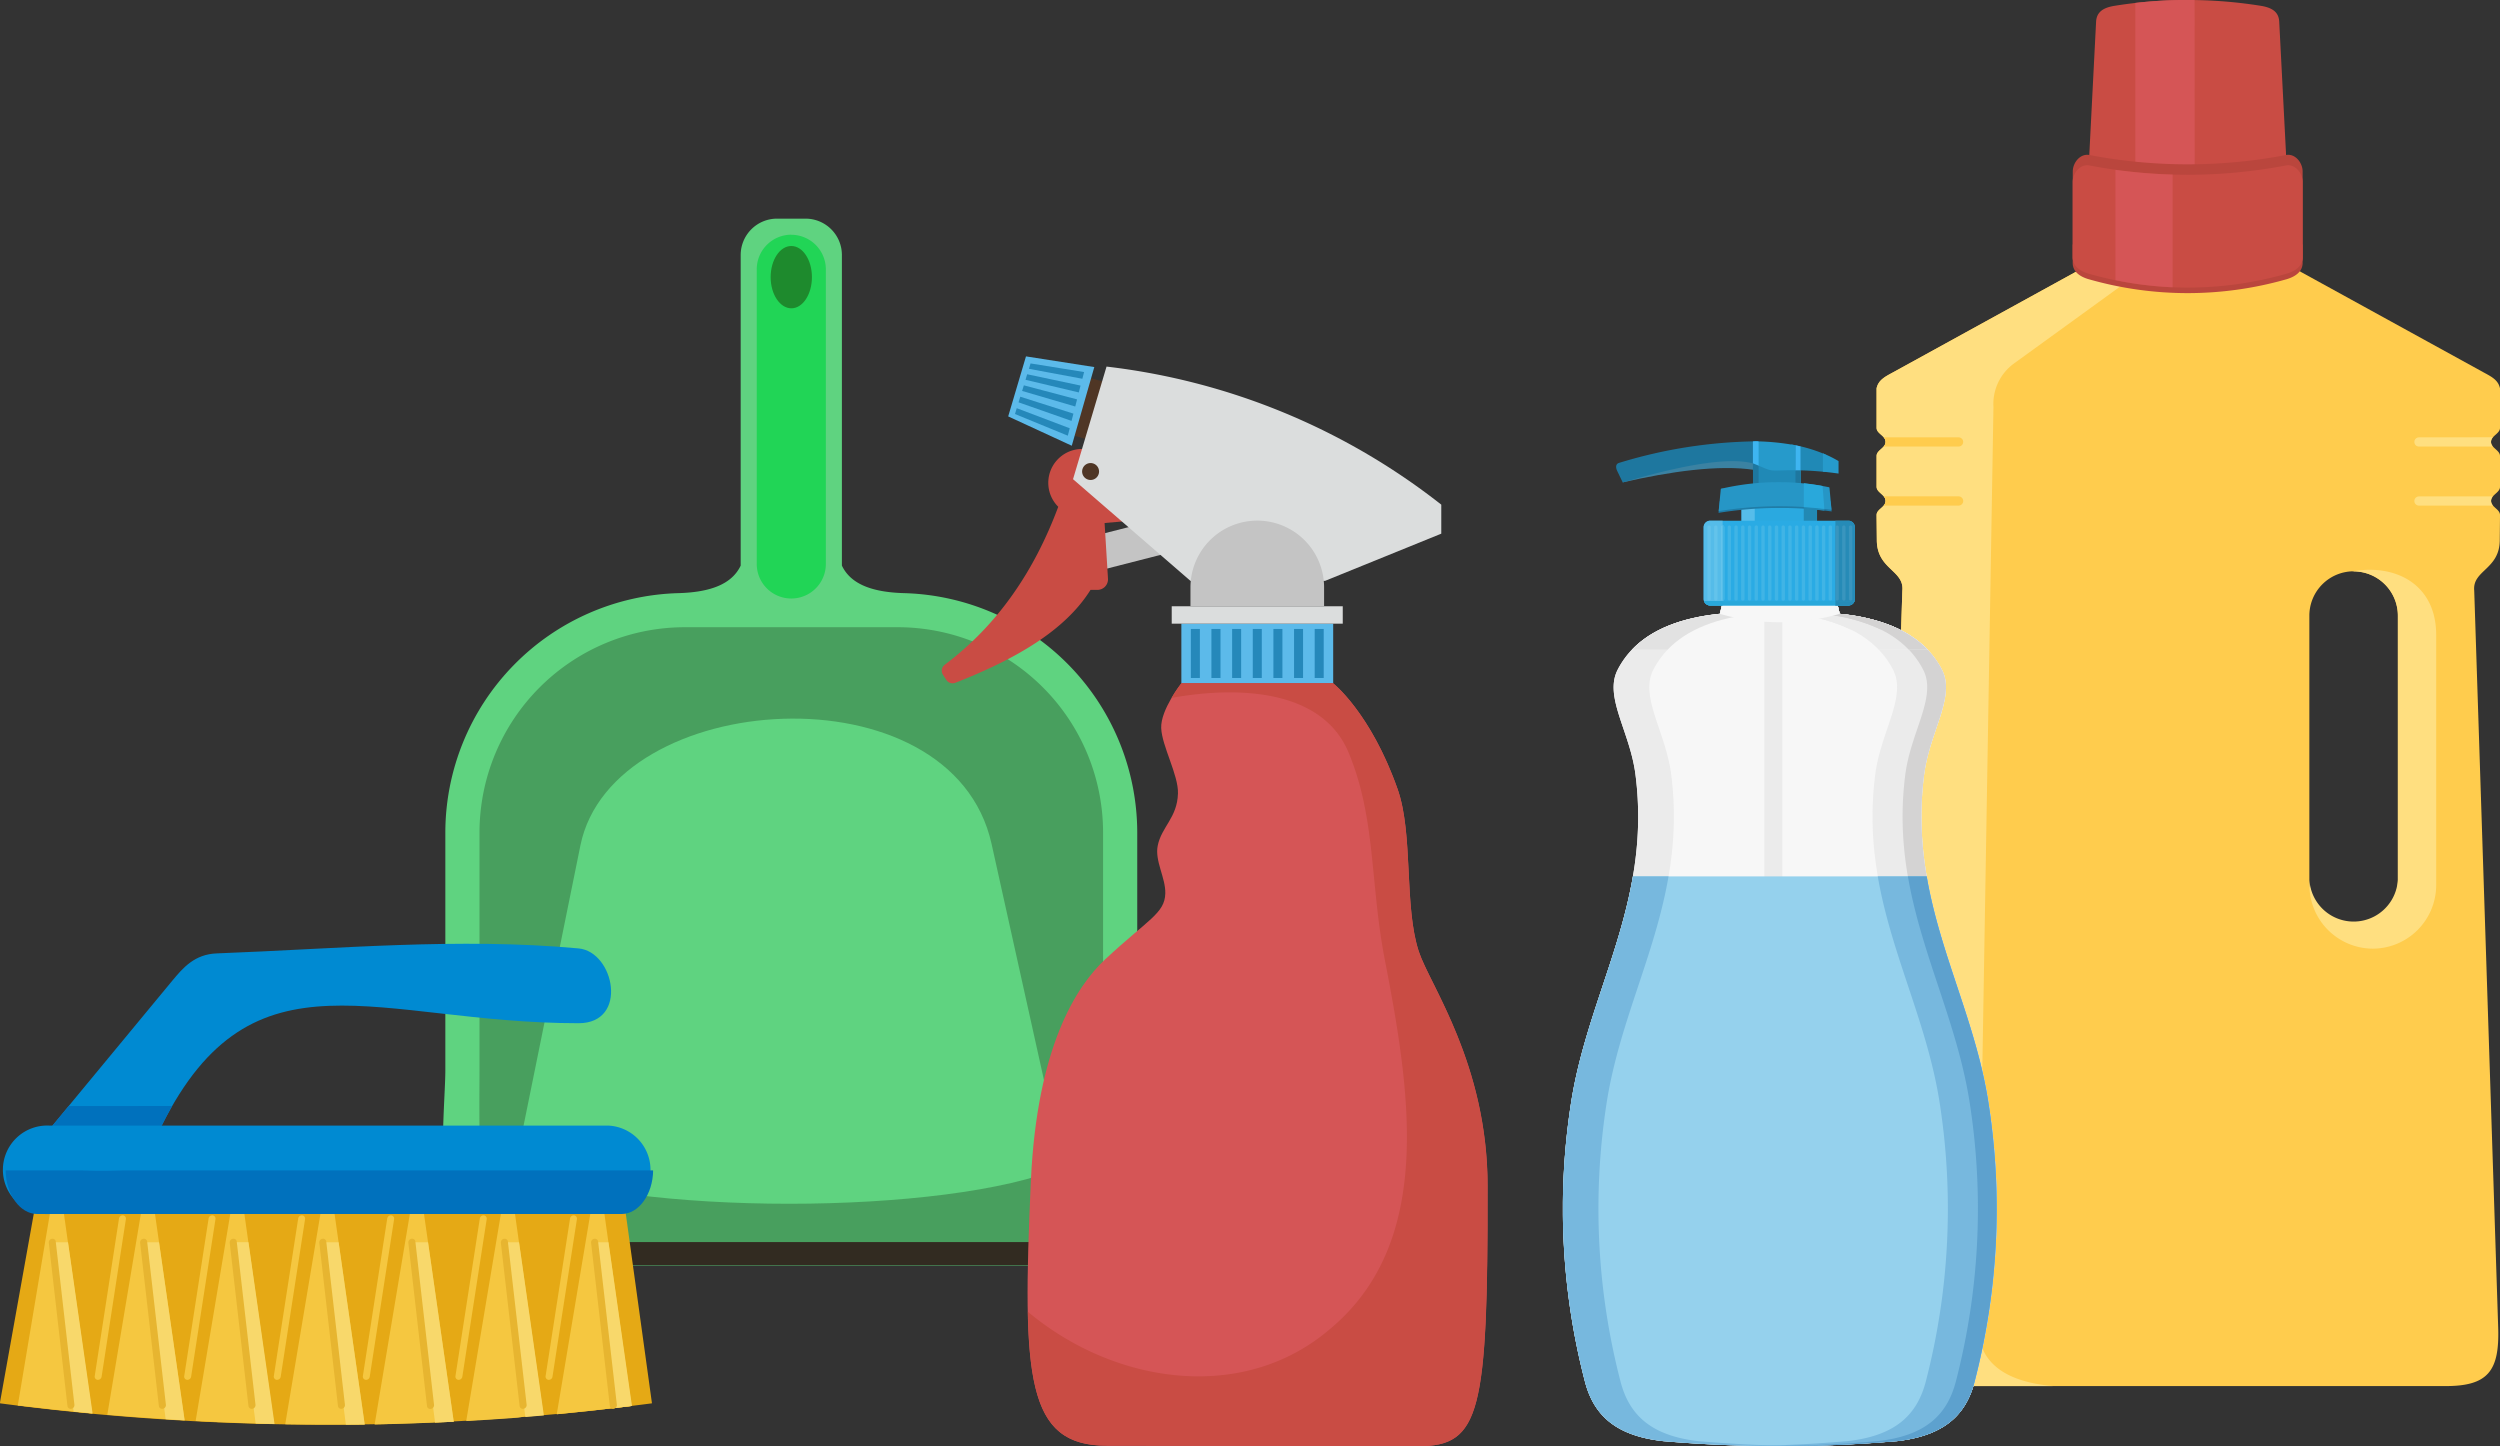 <svg xmlns="http://www.w3.org/2000/svg" width="316.16" height="182.89"><rect width="100%" height="100%" fill="#333333" stroke="none"/><defs><clipPath id="a"><path fill="none" d="M0 0h78.84v175.29H0z" data-name="Rectangle 1285"/></clipPath><clipPath id="b"><path fill="none" d="M0 0h88.14v132.36H0z" data-name="Rectangle 1293"/></clipPath><clipPath id="c"><path fill="none" d="M0 0h54.87v127.08H0z" data-name="Rectangle 1290"/></clipPath><clipPath id="d"><path fill="none" d="M0 0h82.59v60.82H0z" data-name="Rectangle 1291"/></clipPath><clipPath id="e"><path fill="none" d="M0 0h69.02v137.82H0z" data-name="Rectangle 4746"/></clipPath></defs><g data-name="drogerie 1"><g data-name="Group 1087"><g fill-rule="evenodd" clip-path="url(#a)" data-name="Group 1086" transform="translate(237.32)"><path fill="#ffcc4d" d="m53.37 34.23 23.37 12.85c1.03.56 1.87.97 2.1 2.03v5c0 .74-1.13 1-1.13 1.78s1.13 1.04 1.13 1.78v3.9c0 .74-1.13 1-1.13 1.78s1.13 1.04 1.13 1.78v.16l-.03 3.01c-.01 3.73-3.48 3.8-3.23 6.4l3.03 93.17c.18 5.5-1.25 7.47-6.83 7.42H7.06c-5.58.05-7-1.93-6.83-7.43L3.26 74.7c.26-2.6-3.22-2.67-3.23-6.4l-.03-3v-.17c0-.74 1.14-.99 1.14-1.78S0 62.3 0 61.56v-3.9c0-.74 1.14-1 1.14-1.78S0 54.85 0 54.11v-5c.23-1.06 1.08-1.47 2.1-2.03l23.37-12.85Zm6.96 38.03a5.61 5.61 0 0 1 5.6 5.6v33.42a5.6 5.6 0 0 1-11.2 0V77.85a5.61 5.61 0 0 1 5.6-5.6" data-name="Path 6000"/><path fill="#ffdf80" d="M70.77 80.28v31.67a8.04 8.04 0 0 1-8.02 8.02 8.04 8.04 0 0 1-8.01-8.02v-.67a5.6 5.6 0 0 0 11.18 0V77.85a5.6 5.6 0 0 0-5.76-5.59c5.6-1 10.61 1.74 10.61 8.02" data-name="Path 6001"/><path fill="#ffdf80" d="M77.93 62.78a.88.88 0 0 0-.22.56.9.9 0 0 0 .25.6h-9.37a.58.58 0 0 1 0-1.16Z" data-name="Path 6002"/><path fill="#ffdf80" d="M77.94 55.3a.83.83 0 0 0 0 1.17h-9.35a.58.58 0 1 1 0-1.16Z" data-name="Path 6003"/><path fill="#ffdf80" d="M12.7 175.29H7.06c-5.58.05-7-1.93-6.83-7.43L3.26 74.7c.26-2.6-3.22-2.67-3.23-6.4l-.03-3v-.17c0-.74 1.14-.99 1.14-1.78S0 62.3 0 61.56v-3.9c0-.74 1.14-1 1.14-1.78S0 54.85 0 54.11v-5c.23-1.06 1.07-1.47 2.1-2.03l23.37-12.85h8.1L17.47 45.9a6.33 6.33 0 0 0-2.69 5.57l-1.96 116.46q.3 6.54 9.5 7.36Z" data-name="Path 6004"/><path fill="#ffcc4d" d="M.89 63.94a.9.9 0 0 0 .25-.6.87.87 0 0 0-.23-.57h9.46a.58.58 0 0 1 0 1.17Z" data-name="Path 6005"/><path fill="#ffcc4d" d="M.9 56.47a.83.83 0 0 0 0-1.16h9.47a.58.58 0 1 1 0 1.16Z" data-name="Path 6006"/><path fill="#c94c44" d="M48.56.73c1.45.23 2.3.77 2.36 2.02l1.02 19.8-25.19-.02 1.01-19.78c.07-1.25.91-1.79 2.37-2.02a58.53 58.53 0 0 1 18.43 0" data-name="Path 6007"/><path fill="#d55556" d="M40.23 22.54h-7.51V.37a58.24 58.24 0 0 1 7.5-.37Z" data-name="Path 6008"/><path fill="#ba463d" d="M26.9 19.6a66.14 66.14 0 0 0 24.9 0c1.12-.2 2.08.95 2.08 2.1v10.84c0 1.15-.98 1.78-2.09 2.09a45.43 45.43 0 0 1-24.9 0c-1.1-.3-2.08-.94-2.08-2.09V21.7c0-1.15.96-2.3 2.08-2.1" data-name="Path 6009"/><path fill="#ba463d" d="M53.88 30.92v2.33c0 1.14-.99 1.77-2.09 2.08a45.43 45.43 0 0 1-24.9 0c-1.1-.3-2.09-.93-2.09-2.08v-2.33Z" data-name="Path 6010"/><path fill="#c94c44" d="M53.88 23.02v9.52c0 1.15-.99 1.78-2.09 2.09a45.43 45.43 0 0 1-24.9 0c-1.1-.31-2.09-.94-2.09-2.09v-9.52c0-1.15.96-2.3 2.09-2.1a66.11 66.11 0 0 0 24.9 0c1.13-.2 2.09.95 2.09 2.1" data-name="Path 6011"/><path fill="#d55556" d="M37.44 36.33a45.84 45.84 0 0 1-7.23-.9V21.48a66.02 66.02 0 0 0 7.23.6Z" data-name="Path 6012"/></g></g><g data-name="Group 1096"><g fill-rule="evenodd" clip-path="url(#b)" data-name="Group 1095" transform="translate(56 27.65)"><path fill="#5fd380" d="M29.83 47.36A30.32 30.32 0 0 0 .32 77.58v30.12c0 5.33-2.29 24.66 5.42 24.66H82.4c7.7 0 5.42-19.34 5.42-24.66V77.57a30.32 30.32 0 0 0-29.52-30.21c-4.06-.12-6.73-1.16-7.83-3.48V4.58A4.6 4.6 0 0 0 45.88 0h-3.62a4.6 4.6 0 0 0-4.59 4.59v39.29c-1.1 2.32-3.77 3.36-7.84 3.48Z" data-name="Path 6133"/><path fill="#489f5e" d="M81.9 132.36c1.8-7.07 1.6-19.6 1.6-24.66V77.57a25.98 25.98 0 0 0-25.9-25.9H30.54a25.98 25.98 0 0 0-25.9 25.9v30.13c0 5.11-.3 18.05 1.71 24.66Z" data-name="Path 6134"/><path fill="#5fd380" d="M81.22 132.36 69.4 79.08c-5.01-22.58-47.95-19.7-52 .19L6.63 132.36Z" data-name="Path 6135"/><path fill="#21d556" d="M44.07 2.04a4.38 4.38 0 0 1 4.37 4.36v37.27a4.37 4.37 0 1 1-8.74 0V6.4a4.38 4.38 0 0 1 4.37-4.37" data-name="Path 6136"/><path fill="#1e8a2d" d="M44.07 3.46c1.45 0 2.61 1.77 2.61 3.94s-1.16 3.94-2.6 3.94-2.62-1.76-2.62-3.94 1.17-3.94 2.61-3.94" data-name="Path 6137"/><path fill="#489f5e" d="m81.57 132.36-3.11-12.45c-14.55 6.23-54.76 6.23-69.31 0l-2.53 12.45Z" data-name="Path 6138"/><path fill="#322b21" d="M7.22 129.43h73.62l.73 2.93H6.62Z" data-name="Path 6139"/></g></g><g data-name="Group 1089"><g clip-path="url(#c)" data-name="Group 1088" transform="translate(197.65 55.81)"><path fill="#f7f7f7" fill-rule="evenodd" d="M42.17 126.45c6.03-.68 8.82-3.3 9.92-7.61a86.93 86.93 0 0 0 1.8-34.77c-2.1-14.37-10.3-25.54-8.21-41.92.7-5.44 4.02-9.84 2.25-13.27-2.13-4.14-6.62-6.43-12.92-7.06l-1.15-4.71H21l-1.15 4.7c-6.3.64-10.79 2.93-12.92 7.07-1.77 3.43 1.56 7.83 2.25 13.27 2.1 16.38-6.1 27.55-8.2 41.92a86.94 86.94 0 0 0 1.8 34.77c1.1 4.31 3.88 6.93 9.9 7.6a173.8 173.8 0 0 0 29.49 0" data-name="Path 6013"/><path fill="#ebebeb" fill-rule="evenodd" d="M25.51 17.1h-4.5l-1.16 4.72c-6.3.63-10.79 2.92-12.92 7.06-1.77 3.43 1.56 7.83 2.25 13.27 2.1 16.39-6.1 27.55-8.21 41.93a86.93 86.93 0 0 0 1.8 34.76c1.1 4.31 3.89 6.93 9.92 7.6q8.53.73 17 .62-6.23-.08-12.5-.61c-6.03-.68-8.82-3.3-9.92-7.61a86.93 86.93 0 0 1-1.8-34.76C7.58 69.7 15.78 58.54 13.7 42.15c-.7-5.44-4.02-9.84-2.26-13.27 2.14-4.14 6.62-6.43 12.93-7.06Z" data-name="Path 6014"/><path fill="#ebebeb" fill-rule="evenodd" d="M42.17 126.45c6.03-.68 8.82-3.3 9.92-7.61a86.93 86.93 0 0 0 1.8-34.77c-2.1-14.37-10.3-25.54-8.21-41.92.7-5.44 4.02-9.84 2.25-13.27-2.13-4.14-6.62-6.43-12.92-7.06l-1.15-4.71h-6.18l1.15 4.7c6.3.64 10.79 2.93 12.92 7.07 1.77 3.43-1.56 7.83-2.25 13.27-2.1 16.38 6.1 27.55 8.21 41.92a86.93 86.93 0 0 1-1.8 34.77c-1.1 4.3-3.88 6.93-9.92 7.6q-5.8.5-11.63.6a173.53 173.53 0 0 0 17.82-.6" data-name="Path 6015"/><path fill="#d4d3d3" fill-rule="evenodd" d="M42.17 126.45c6.03-.68 8.83-3.3 9.92-7.61a86.93 86.93 0 0 0 1.8-34.77c-2.1-14.37-10.3-25.54-8.2-41.92.69-5.44 4.01-9.84 2.25-13.27-2.13-4.14-6.62-6.43-12.92-7.06l-1.16-4.71h-2.38l1.16 4.7c6.3.64 10.79 2.93 12.92 7.07C47.33 32.3 44 36.7 43.3 42.15c-2.1 16.38 6.1 27.55 8.2 41.92a86.94 86.94 0 0 1-1.8 34.77c-1.1 4.3-3.88 6.93-9.9 7.6q-6.76.58-13.55.63 7.99.06 15.92-.62" data-name="Path 6016"/><path fill="#f7f7f7" fill-rule="evenodd" d="M46.14 26.36c-2.46-2.57-6.25-4.05-11.13-4.54l-1.15-4.71H21.01l-1.16 4.7c-4.88.5-8.67 1.98-11.12 4.55Z" data-name="Path 6017"/><path fill="#e2e2e2" fill-rule="evenodd" d="M25.51 17.1h-4.5l-1.16 4.72c-4.88.48-8.67 1.97-11.12 4.54h4.5c2.46-2.57 6.25-4.05 11.13-4.54Z" data-name="Path 6018"/><path fill="#ebebeb" fill-rule="evenodd" d="M46.14 26.36c-2.46-2.57-6.25-4.05-11.13-4.54l-1.15-4.71h-6.18l1.15 4.7c4.88.5 8.67 1.98 11.12 4.55Z" data-name="Path 6019"/><path fill="#ebebeb" fill-rule="evenodd" d="M42.53 23.77A22.15 22.15 0 0 0 35 21.82l-1.15-4.71h-6.18l1.15 4.7a22.15 22.15 0 0 1 7.51 1.96Z" data-name="Path 6020"/><path fill="#d4d3d3" fill-rule="evenodd" d="M46.14 26.36C43.69 23.79 39.9 22.3 35 21.82l-1.15-4.71h-2.38l1.16 4.7c4.88.5 8.67 1.98 11.12 4.55Z" data-name="Path 6021"/><path fill="#d4d3d3" fill-rule="evenodd" d="M42.53 23.77A22.15 22.15 0 0 0 35 21.82l-.88-3.62h-2.38l.89 3.62a22.15 22.15 0 0 1 7.5 1.95Z" data-name="Path 6022"/><path fill="#ebebeb" d="M25.47 17.19h2.28v100.58h-2.28z" data-name="Rectangle 1286"/><path fill="#95d1ed" fill-rule="evenodd" d="M42.17 126.45c6.03-.68 8.82-3.3 9.92-7.61a86.93 86.93 0 0 0 1.8-34.77c-1.51-10.3-6.15-18.95-7.88-29.05H8.86C7.12 65.12 2.48 73.78.97 84.07a86.94 86.94 0 0 0 1.8 34.77c1.1 4.31 3.89 6.93 9.92 7.6a173.8 173.8 0 0 0 29.48 0" data-name="Path 6023"/><path fill="#77b8de" fill-rule="evenodd" d="M8.86 55.02C7.12 65.12 2.48 73.78.97 84.07a86.94 86.94 0 0 0 1.8 34.77c1.1 4.31 3.89 6.93 9.92 7.6q8.53.73 17 .62-6.23-.08-12.5-.61c-6.03-.68-8.82-3.3-9.92-7.61a86.94 86.94 0 0 1-1.8-34.77c1.52-10.3 6.15-18.95 7.89-29.05Z" data-name="Path 6024"/><path fill="#77b8de" fill-rule="evenodd" d="M42.17 126.45c6.03-.68 8.82-3.3 9.92-7.61a86.93 86.93 0 0 0 1.8-34.77c-1.51-10.3-6.15-18.95-7.88-29.05h-6.19c1.74 10.1 6.38 18.76 7.89 29.05a86.93 86.93 0 0 1-1.8 34.77c-1.1 4.31-3.89 6.93-9.92 7.6q-5.8.5-11.64.6a173.52 173.52 0 0 0 17.82-.6" data-name="Path 6025"/><path fill="#5da1ce" fill-rule="evenodd" d="M42.17 126.45c6.03-.68 8.83-3.3 9.92-7.61a86.93 86.93 0 0 0 1.8-34.77c-1.51-10.3-6.14-18.95-7.88-29.05h-2.38c1.74 10.1 6.37 18.76 7.88 29.05a86.94 86.94 0 0 1-1.8 34.77c-1.1 4.31-3.88 6.93-9.91 7.6q-6.75.58-13.54.63 7.99.06 15.91-.62" data-name="Path 6026"/><path fill="#f7f7f7" fill-rule="evenodd" d="m19.85 21.82.58-2.36h14l.58 2.36a27.52 27.52 0 0 1-15.16 0" data-name="Path 6027"/><path fill="#2aa9e0" d="M22.59 8.35h9.55v5.71h-9.55z" data-name="Rectangle 1287"/><path fill="#56bdea" d="M22.59 8.35h1.67v5.71h-1.67z" data-name="Rectangle 1288"/><path fill="#2289b4" d="M30.46 8.35h1.67v5.71h-1.67z" data-name="Rectangle 1289"/><path fill="#2aabe4" fill-rule="evenodd" d="M18.62 10.04H36.1a.83.83 0 0 1 .83.82v9.07a.83.83 0 0 1-.83.83H18.62a.83.83 0 0 1-.82-.83v-9.07a.83.83 0 0 1 .82-.82" data-name="Path 6028"/><path fill="#55bce9" fill-rule="evenodd" d="M18.62 10.04h1.58v10.72h-1.58a.83.83 0 0 1-.82-.83v-9.07a.83.83 0 0 1 .82-.82" data-name="Path 6029"/><path fill="#268bb7" fill-rule="evenodd" d="M36.1 10.04h-1.64v10.72h1.64a.83.83 0 0 0 .83-.83v-9.07a.83.83 0 0 0-.83-.82" data-name="Path 6030"/><path fill="#63c3eb" fill-rule="evenodd" d="M18.5 10.64a.21.21 0 0 1 .2.21v9.09a.21.21 0 0 1-.42 0v-9.09a.21.21 0 0 1 .21-.21" data-name="Path 6031"/><path fill="#63c3eb" fill-rule="evenodd" d="M19.35 10.64a.21.21 0 0 1 .2.21v9.09a.21.21 0 0 1-.2.21.21.21 0 0 1-.22-.21v-9.09a.21.21 0 0 1 .22-.21" data-name="Path 6032"/><path fill="#63c3eb" fill-rule="evenodd" d="M20.2 10.64a.21.21 0 0 1 .21.21v9.09a.21.21 0 0 1-.21.21.21.21 0 0 1-.22-.21v-9.09a.21.21 0 0 1 .22-.21" data-name="Path 6033"/><path fill="#40b4e5" fill-rule="evenodd" d="M20.2 10.64a.21.21 0 0 1 .21.21v9.09a.21.21 0 0 1-.21.21Z" data-name="Path 6034"/><path fill="#40b4e5" fill-rule="evenodd" d="M21.05 10.64a.21.21 0 0 1 .21.21v9.09a.21.21 0 0 1-.21.21.21.21 0 0 1-.21-.21v-9.09a.21.21 0 0 1 .21-.21" data-name="Path 6035"/><path fill="#40b4e5" fill-rule="evenodd" d="M21.9 10.64a.21.21 0 0 1 .21.21v9.09a.21.21 0 0 1-.2.21.21.21 0 0 1-.22-.21v-9.09a.21.21 0 0 1 .21-.21" data-name="Path 6036"/><path fill="#40b4e5" fill-rule="evenodd" d="M22.75 10.64a.21.21 0 0 1 .22.21v9.09a.21.21 0 0 1-.22.21.21.21 0 0 1-.21-.21v-9.09a.21.21 0 0 1 .21-.21" data-name="Path 6037"/><path fill="#40b4e5" fill-rule="evenodd" d="M23.6 10.64a.21.21 0 0 1 .22.21v9.09a.21.21 0 0 1-.22.21.21.21 0 0 1-.2-.21v-9.09a.21.21 0 0 1 .2-.21" data-name="Path 6038"/><path fill="#40b4e5" fill-rule="evenodd" d="M24.46 10.64a.21.21 0 0 1 .21.21v9.09a.21.21 0 0 1-.42 0v-9.09a.21.21 0 0 1 .21-.21" data-name="Path 6039"/><path fill="#40b4e5" fill-rule="evenodd" d="M25.3 10.64a.21.21 0 0 1 .22.21v9.09a.21.21 0 0 1-.42 0v-9.09a.21.21 0 0 1 .2-.21" data-name="Path 6040"/><path fill="#40b4e5" fill-rule="evenodd" d="M26.16 10.64a.21.21 0 0 1 .21.21v9.09a.21.21 0 0 1-.42 0v-9.09a.21.21 0 0 1 .21-.21" data-name="Path 6041"/><path fill="#40b4e5" fill-rule="evenodd" d="M27.01 10.64a.21.21 0 0 1 .22.21v9.09a.21.21 0 1 1-.43 0v-9.09a.21.21 0 0 1 .21-.21" data-name="Path 6042"/><path fill="#40b4e5" fill-rule="evenodd" d="M27.86 10.64a.21.21 0 0 1 .22.21v9.09a.21.21 0 0 1-.43 0v-9.09a.21.21 0 0 1 .21-.21" data-name="Path 6043"/><path fill="#40b4e5" fill-rule="evenodd" d="M28.72 10.64a.21.21 0 0 1 .21.21v9.09a.21.21 0 0 1-.43 0v-9.09a.21.21 0 0 1 .22-.21" data-name="Path 6044"/><path fill="#40b4e5" fill-rule="evenodd" d="M29.57 10.64a.21.21 0 0 1 .21.21v9.09a.21.21 0 0 1-.43 0v-9.09a.21.21 0 0 1 .22-.21" data-name="Path 6045"/><path fill="#40b4e5" fill-rule="evenodd" d="M30.42 10.64a.21.21 0 0 1 .21.21v9.09a.21.21 0 0 1-.42 0v-9.09a.21.21 0 0 1 .21-.21" data-name="Path 6046"/><path fill="#40b4e5" fill-rule="evenodd" d="M31.27 10.64a.21.21 0 0 1 .22.21v9.09a.21.21 0 0 1-.22.21.21.21 0 0 1-.21-.21v-9.09a.21.21 0 0 1 .21-.21" data-name="Path 6047"/><path fill="#40b4e5" fill-rule="evenodd" d="M32.12 10.64a.21.21 0 0 1 .22.21v9.09a.21.21 0 0 1-.43 0v-9.09a.21.21 0 0 1 .21-.21" data-name="Path 6048"/><path fill="#40b4e5" fill-rule="evenodd" d="M32.98 10.64a.21.21 0 0 1 .2.21v9.09a.21.21 0 0 1-.2.21.21.21 0 0 1-.22-.21v-9.09a.21.21 0 0 1 .22-.21" data-name="Path 6049"/><path fill="#40b4e5" fill-rule="evenodd" d="M33.83 10.64a.21.21 0 0 1 .21.21v9.09a.21.21 0 0 1-.21.21.21.21 0 0 1-.22-.21v-9.09a.21.21 0 0 1 .22-.21" data-name="Path 6050"/><path fill="#3995be" fill-rule="evenodd" d="M34.68 10.64a.21.21 0 0 1 .21.21v9.09a.21.21 0 0 1-.21.21.21.21 0 0 1-.21-.21v-9.09a.21.21 0 0 1 .21-.21" data-name="Path 6051"/><path fill="#3995be" fill-rule="evenodd" d="M35.53 10.64a.21.21 0 0 1 .21.21v9.09a.21.21 0 0 1-.2.21.21.21 0 0 1-.22-.21v-9.09a.21.21 0 0 1 .21-.21" data-name="Path 6052"/><path fill="#3995be" fill-rule="evenodd" d="M36.38 10.64a.21.21 0 0 1 .22.21v9.09a.21.21 0 0 1-.43 0v-9.09a.21.21 0 0 1 .21-.21" data-name="Path 6053"/><path fill="#1f7ca7" fill-rule="evenodd" d="m19.68 9.05.16-1.48h14l.15 1.3a48.46 48.46 0 0 0-14.31.18" data-name="Path 6054"/><path fill="#2089b6" fill-rule="evenodd" d="m32.97 7.57.1 1.2c-.78-.1-1.8-.2-2.6-.25v-.95Z" data-name="Path 6055"/><path fill="#3b82a2" fill-rule="evenodd" d="M8.53 3.08c7.7-1.65 14.29-2.15 15.88-.3l-.18.84c-4.54-.7-10.74.22-16.66 1.57Z" data-name="Path 6056"/><path fill="#2aabe4" fill-rule="evenodd" d="M30.05 5.85c-1.19.08-3.63-.54-6.01-.36V1.72l6.01 1.95Z" data-name="Path 6057"/><path fill="#2089b6" fill-rule="evenodd" d="M30.05 5.85c-1.19.08-3.63-.54-6.01-.36V1.72l6.01 1.95Z" data-name="Path 6058"/><path fill="#1e779f" fill-rule="evenodd" d="M30.05 5.85a4.85 4.85 0 0 1-.64 0v-2.4l.64.22Z" data-name="Path 6059"/><path fill="#1e779f" fill-rule="evenodd" d="m24.75 5.45-.71.03V1.72l.71.23Z" data-name="Path 6060"/><path fill="#2696c6" fill-rule="evenodd" d="m19.7 8.83.24-2.5c.04-.43 0-.33.46-.42a32.07 32.07 0 0 1 13.06-.14c.28.06.24 0 .27.29l.24 2.6a48.13 48.13 0 0 0-14.27.17" data-name="Path 6061"/><path fill="#29a8db" fill-rule="evenodd" d="M30.47 5.3c.78.09 1.57.2 2.37.35l.22 2.9a57.6 57.6 0 0 0-2.59-.24Z" data-name="Path 6062"/><path fill="#2089b6" fill-rule="evenodd" d="M28.88 3.66a40.79 40.79 0 0 1 4.35.22v-2.2A18.95 18.95 0 0 0 28.88.4Z" data-name="Path 6063"/><path fill="#3eb5f1" fill-rule="evenodd" d="M29.4 3.66h.65V.65L29.41.5Z" data-name="Path 6064"/><path fill="#1e779f" fill-rule="evenodd" d="M24.66 0A61.52 61.52 0 0 0 7.1 2.73c-.42.12-.45.55-.24 1l.71 1.48C15.75 2.8 21.8 1.84 24.66 3Z" data-name="Path 6065"/><path fill="#269acb" fill-rule="evenodd" d="M29.4 3.66V.5a29.4 29.4 0 0 0-5.18-.5v2.84c2.65 1.16 1.62.8 5.19.82" data-name="Path 6066"/><path fill="#3eb5f1" fill-rule="evenodd" d="M24.75.01 24.03 0v2.79a6.75 6.75 0 0 1 .72.28Z" data-name="Path 6067"/><path fill="#269acb" fill-rule="evenodd" d="M32.88 3.84q.99.1 1.98.24V2.5a14.78 14.78 0 0 0-1.98-.98Z" data-name="Path 6068"/><path fill="#29a8db" fill-rule="evenodd" d="M36.88 20.2a.83.83 0 0 1-.78.56H18.62a.83.83 0 0 1-.77-.55Z" data-name="Path 6069"/><path fill="#29a8db" fill-rule="evenodd" d="M20.2 20.2v.56h-1.58a.83.83 0 0 1-.77-.55Z" data-name="Path 6070"/><path fill="#268bb7" fill-rule="evenodd" d="M34.46 20.2v.56h1.64a.83.83 0 0 0 .78-.55Z" data-name="Path 6071"/></g></g><g data-name="Group 1091"><g clip-path="url(#d)" data-name="Group 1090" transform="translate(0 119.35)"><path fill="#e5a915" fill-rule="evenodd" d="M78.98 32.99H4.48L.01 57.94l-.01.18a315.91 315.91 0 0 0 82.45 0Z" data-name="Path 6072"/><path fill="#e5a915" fill-rule="evenodd" d="M76.27 32.99h-1.42L70.41 59.5q4.73-.45 9.46-1.05Z" data-name="Path 6073"/><path fill="#e5a915" fill-rule="evenodd" d="m77.6 58.73 2.32-.28-2.97-20.7H74.9Z" data-name="Path 6074"/><path fill="#e5a915" fill-rule="evenodd" d="M30.74 32.99h-1.42l-4.58 27.36 2.98.15 6.75-1.09Z" data-name="Path 6075"/><path fill="#e5a915" fill-rule="evenodd" d="m32.33 60.67 2.39.07-3.3-23h-2.04Z" data-name="Path 6076"/><path fill="#e5a915" fill-rule="evenodd" d="M53.45 32.99h-1.42l-4.65 27.79 1.51-.03 8.3-1.34Z" data-name="Path 6077"/><path fill="#e5a915" fill-rule="evenodd" d="m55.02 60.55 2.36-.1-3.25-22.7h-2.04Z" data-name="Path 6078"/><path fill="#e5a915" fill-rule="evenodd" d="M7.92 32.99H6.5l-4.25 25.4q4.7.57 9.4 1Z" data-name="Path 6079"/><path fill="#e5a915" fill-rule="evenodd" d="m9.31 59.17 2.4.23L8.6 37.75H6.56Z" data-name="Path 6080"/><path fill="#f5c740" fill-rule="evenodd" d="M76.27 32.99h-1.42L70.41 59.5q4.73-.45 9.46-1.05Z" data-name="Path 6081"/><path fill="#f8d86b" fill-rule="evenodd" d="m77.6 58.73 2.32-.28-2.97-20.7H74.9Z" data-name="Path 6082"/><path fill="#f5c740" fill-rule="evenodd" d="M30.74 32.99h-1.42l-4.58 27.36c3.67.2 6.08.29 9.91.39Z" data-name="Path 6083"/><path fill="#f8d86b" fill-rule="evenodd" d="m32.33 60.67 2.39.07-3.3-23h-2.04Z" data-name="Path 6084"/><path fill="#f5c740" fill-rule="evenodd" d="M53.45 32.99h-1.42l-4.65 27.79c3.34-.04 6.69-.18 10-.34Z" data-name="Path 6085"/><path fill="#f8d86b" fill-rule="evenodd" d="m55.02 60.55 2.36-.1-3.25-22.7h-2.04Z" data-name="Path 6086"/><path fill="#f5c740" fill-rule="evenodd" d="M7.92 32.99H6.5l-4.25 25.4q4.7.57 9.4 1Z" data-name="Path 6087"/><path fill="#f8d86b" fill-rule="evenodd" d="m9.31 59.17 2.4.23L8.6 37.75H6.56Z" data-name="Path 6088"/><path fill="#f5c740" fill-rule="evenodd" d="M64.96 32.99h-1.42l-4.58 27.37q3.28-.18 6.55-.43l3.19-.51Z" data-name="Path 6089"/><path fill="#f8d86b" fill-rule="evenodd" d="m66.44 59.85 2.34-.2-3.14-21.9H63.6Z" data-name="Path 6090"/><path fill="#f5c740" fill-rule="evenodd" d="M19.43 32.99h-1.42l-4.44 26.58c3.25.28 6.5.5 9.77.7Z" data-name="Path 6091"/><path fill="#f8d86b" fill-rule="evenodd" d="m20.95 60.13 2.4.14-3.24-22.52h-2.04Z" data-name="Path 6092"/><path fill="#f5c740" fill-rule="evenodd" d="M42.14 32.99h-1.42l-4.65 27.78c2.86.06 6.71.07 10.05.03Z" data-name="Path 6093"/><path fill="#f8d86b" fill-rule="evenodd" d="M43.74 60.82q1.2 0 2.38-.02l-3.3-23.05h-2.04Z" data-name="Path 6094"/><path fill="#f5c740" d="M72.96 34.83a.41.41 0 0 0-.37-.48.47.47 0 0 0-.5.4L69 54.67a.41.41 0 0 0 .37.48.47.47 0 0 0 .5-.4Z" data-name="Path 6095"/><path fill="#f5c740" d="M61.55 34.83a.41.41 0 0 0-.37-.48.47.47 0 0 0-.5.4L57.6 54.67a.41.41 0 0 0 .37.48.48.48 0 0 0 .5-.4Z" data-name="Path 6096"/><path fill="#f5c740" d="M49.84 34.83a.41.41 0 0 0-.37-.48.47.47 0 0 0-.5.4l-3.08 19.92a.41.41 0 0 0 .37.48.47.47 0 0 0 .5-.4Z" data-name="Path 6097"/><path fill="#f5c740" d="M38.58 34.83a.41.41 0 0 0-.37-.48.47.47 0 0 0-.5.4l-3.08 19.92a.41.41 0 0 0 .37.48.48.48 0 0 0 .5-.4Z" data-name="Path 6098"/><path fill="#f5c740" d="M27.25 34.83a.41.41 0 0 0-.37-.48.47.47 0 0 0-.5.4L23.3 54.66a.41.41 0 0 0 .37.49.48.48 0 0 0 .5-.4Z" data-name="Path 6099"/><path fill="#f5c740" d="M15.92 34.83a.41.41 0 0 0-.37-.48.47.47 0 0 0-.5.4l-3.07 19.92a.41.41 0 0 0 .37.48.48.48 0 0 0 .5-.4Z" data-name="Path 6100"/><path fill="#e7b530" d="M75.64 37.67a.41.41 0 0 0-.49-.36.47.47 0 0 0-.4.5l2.37 20.64a.41.41 0 0 0 .49.36.47.47 0 0 0 .4-.51Z" data-name="Path 6101"/><path fill="#e7b530" d="M64.23 37.67a.41.41 0 0 0-.49-.36.47.47 0 0 0-.4.5l2.37 20.64a.41.41 0 0 0 .49.36.47.47 0 0 0 .4-.51Z" data-name="Path 6102"/><path fill="#e7b530" d="M52.53 37.67a.41.41 0 0 0-.5-.36.47.47 0 0 0-.39.5L54 58.46a.41.41 0 0 0 .5.36.47.47 0 0 0 .39-.51Z" data-name="Path 6103"/><path fill="#e7b530" d="M41.26 37.67a.41.41 0 0 0-.5-.36.47.47 0 0 0-.38.5l2.36 20.64a.41.41 0 0 0 .49.36.47.47 0 0 0 .39-.51Z" data-name="Path 6104"/><path fill="#e7b530" d="M29.94 37.67a.41.41 0 0 0-.49-.36.47.47 0 0 0-.4.5l2.37 20.64a.41.41 0 0 0 .49.36.47.47 0 0 0 .4-.51Z" data-name="Path 6105"/><path fill="#e7b530" d="M18.61 37.67a.41.41 0 0 0-.49-.36.47.47 0 0 0-.4.5l2.37 20.64a.41.41 0 0 0 .49.36.47.47 0 0 0 .4-.51Z" data-name="Path 6106"/><path fill="#e7b530" d="M7.05 37.67a.41.41 0 0 0-.49-.36.47.47 0 0 0-.39.5l2.36 20.64a.41.41 0 0 0 .5.36.48.48 0 0 0 .38-.51Z" data-name="Path 6107"/><path fill="#008ad2" fill-rule="evenodd" d="M6.3 23H77a5.6 5.6 0 0 1 0 11.18H6.3A5.6 5.6 0 1 1 6.3 23" data-name="Path 6108"/><path fill="#0071bd" fill-rule="evenodd" d="M82.6 28.66c-.04 3.04-1.82 5.52-4 5.52H4.71c-2.18 0-3.96-2.48-4-5.52Z" data-name="Path 6109"/><path fill="#008ad2" fill-rule="evenodd" d="M21.8 4.66c1.33-1.6 2.8-3.34 5.63-3.44C42.67.65 58-.81 73.17.59c4.54.42 6.35 9.46 0 9.46-25.49 0-41.16-10.17-52.72 12.94-1.3 2.62.66 4.07 3.13 3.96-5.83 2.64-18.13 1.99-20.21 0Z" data-name="Path 6110"/><path fill="#0071bd" fill-rule="evenodd" d="M21.77 20.52Q21.1 21.7 20.45 23H6.64l2.04-2.47Z" data-name="Path 6111"/></g></g><g data-name="Group 5931"><path fill="#4f3625" d="m137.68 47.76 2.27.62-2.13 7.3-2.56-.77Z" data-name="Path 9386"/><path fill="#c4c4c4" d="m148.18 69.81-9.69 2.48-.89-4.32 7.17-1.83Z" data-name="Path 9387"/><g data-name="Group 5930"><g clip-path="url(#e)" data-name="Group 5929" transform="translate(119.1 45.07)"><path fill="#c94c44" d="m24.08 20.77-2.5-2.87a4.28 4.28 0 1 0-6.85 1.12C11.69 27.18 7.07 33.97.37 39a.95.95 0 0 0-.21 1.28l.41.63a.95.95 0 0 0 1.14.37c7.55-2.96 13.86-6.56 17.1-11.75h.86a1.34 1.34 0 0 0 1.35-1.42l-.43-7.04Z" data-name="Path 9388"/><path fill="#dbdddd" d="M20.84 1.28 16.6 15.53l14.85 12.86h17.02l14.7-5.97v-3.67A84.3 84.3 0 0 0 20.84 1.29" data-name="Path 9389"/><path fill="#5cbaea" d="M30.3 33.8h19.2v7.54H30.3z" data-name="Rectangle 4737"/><path fill="#dbdddd" d="M29.08 31.6h21.63v2.2H29.08z" data-name="Rectangle 4738"/><path fill="#c4c4c4" d="M48.35 31.6h-16.9v-2.38a8.45 8.45 0 0 1 8.45-8.45 8.45 8.45 0 0 1 8.45 8.45Z" data-name="Path 9390"/><path fill="#4f3625" d="M19.89 14.56a1.07 1.07 0 1 1-1.07-1.07 1.07 1.07 0 0 1 1.07 1.07" data-name="Path 9391"/><path fill="#5cbaea" d="m19.29 1.35-2.85 9.95L8.4 7.59 10.65 0Z" data-name="Path 9392"/><path fill="#2588ba" d="M31.5 34.47h1.14v6.2H31.5z" data-name="Rectangle 4739"/><path fill="#2588ba" d="M34.1 34.47h1.15v6.2H34.1z" data-name="Rectangle 4740"/><path fill="#2588ba" d="M36.72 34.47h1.14v6.2h-1.14z" data-name="Rectangle 4741"/><path fill="#2588ba" d="M39.33 34.47h1.14v6.2h-1.14z" data-name="Rectangle 4742"/><path fill="#2588ba" d="M41.94 34.47h1.14v6.2h-1.14z" data-name="Rectangle 4743"/><path fill="#2588ba" d="M44.55 34.47h1.14v6.2h-1.14z" data-name="Rectangle 4744"/><path fill="#2588ba" d="M47.16 34.47h1.14v6.2h-1.14z" data-name="Rectangle 4745"/><path fill="#2588ba" d="m9.26 7.29 6.68 2.74.24-.94-6.7-2.54Z" data-name="Path 9393"/><path fill="#2588ba" d="m9.71 5.81 6.7 2.35.24-.92L9.93 5.1Z" data-name="Path 9394"/><path fill="#2588ba" d="m10.16 4.37 6.72 1.97.23-.9-6.73-1.78Z" data-name="Path 9395"/><path fill="#2588ba" d="m10.59 2.96 6.74 1.6.22-.87-6.75-1.43Z" data-name="Path 9396"/><path fill="#2588ba" d="m11.23.89-.21.68 6.76 1.26.22-.85Z" data-name="Path 9397"/><path fill="#d55556" d="m20.87 137.76 39.38.06c7.88 0 8.8-4.23 8.77-32.93C69 89.5 61.72 79.5 60.34 75.3c-1.9-5.74-.68-14.89-2.7-20.6-3.42-9.66-8.15-13.36-8.15-13.36H30.3S27.66 44.7 27.75 47s2.2 5.96 2.12 8.28c-.09 3.07-2.08 4.21-2.56 6.6-.39 1.93 1.01 4.07.96 6.03-.06 2.54-2.2 3.3-7.6 8.34-3.68 3.43-8.63 11.14-9.4 28-1.14 25.03-.56 33.5 9.6 33.5" data-name="Path 9398"/><path fill="#c94c44" d="M60.34 75.3c-1.9-5.74-.68-14.88-2.7-20.59-3.42-9.67-8.15-13.37-8.15-13.37H30.3a18.38 18.38 0 0 0-1.24 1.85c9.05-1.63 19.08-.81 22.34 6.8 3.52 8.35 2.75 16.63 4.63 26.33 3.34 17.16 6.18 35.89-7.06 46.79-10.94 9.26-27.12 6.89-38.08-2.29.23 12.35 2.52 16.94 9.99 16.94l39.39.06c7.87 0 8.79-4.23 8.76-32.93-.01-15.38-7.3-25.38-8.68-29.59" data-name="Path 9399"/></g></g></g></g></svg>

